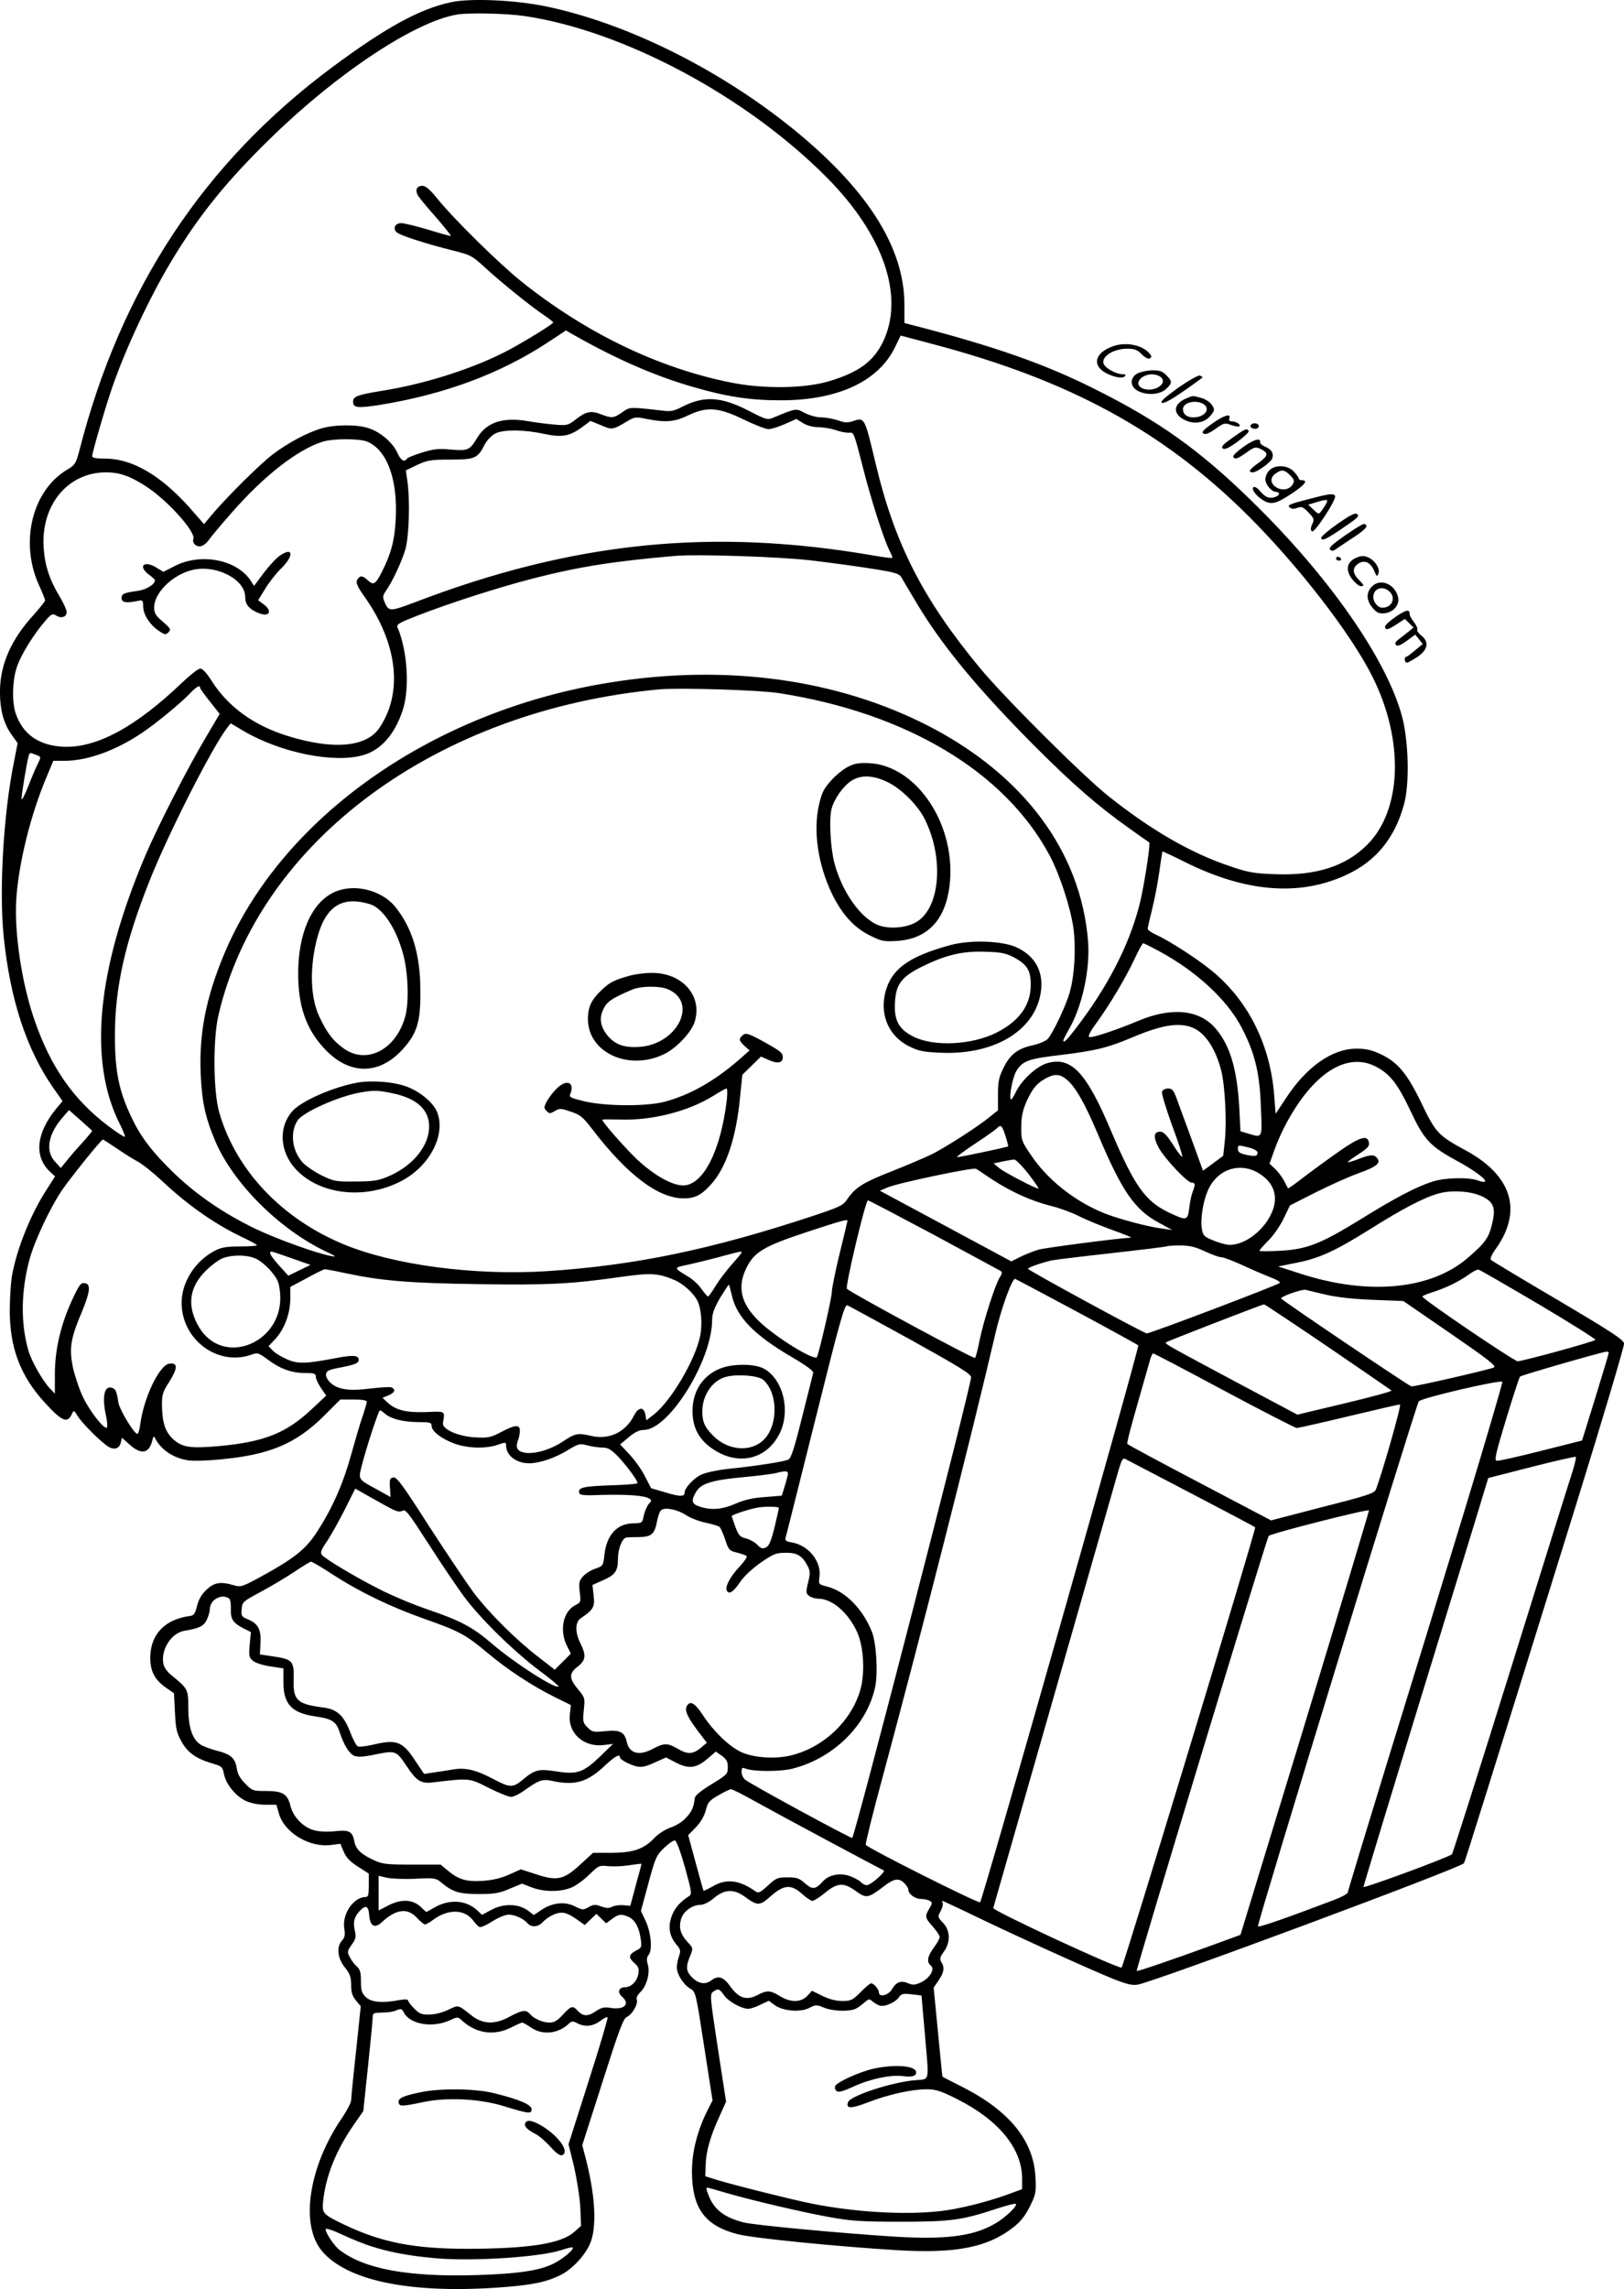 <?xml version="1.0" encoding="UTF-8"?>
<svg xmlns="http://www.w3.org/2000/svg" version="1.0" viewBox="0 0 827.76 1166.527" preserveAspectRatio="xMidYMid meet">
  <g transform="translate(-437.025,1397.703) scale(0.1,-0.1)" fill="#000000" stroke="none">
    <path d="M6670 13966 c-160 -34 -334 -129 -607 -332 -653 -485 -1077 -1127 -1288 -1952 -18 -67 -22 -74 -60 -97 -180 -105 -246 -370 -146 -590 17 -37 31 -72 31 -77 0 -6 -26 -38 -57 -73 -116 -126 -172 -254 -173 -391 0 -96 19 -165 60 -222 l30 -42 -19 -98 c-53 -261 -76 -651 -52 -888 33 -322 117 -577 255 -774 l45 -64 -34 -41 c-101 -124 -112 -243 -29 -320 l25 -23 -41 -64 c-85 -130 -157 -312 -180 -450 -5 -35 -10 -111 -10 -169 0 -190 54 -333 176 -467 90 -99 118 -111 141 -60 9 20 10 20 31 -14 24 -38 125 -138 159 -156 28 -15 52 -6 59 24 l6 24 39 -35 c58 -52 98 -46 115 19 6 26 8 27 17 10 30 -57 93 -98 167 -109 25 -4 99 -2 165 5 248 23 382 79 524 219 l86 86 67 0 c43 0 68 -4 68 -11 0 -6 -9 -37 -20 -70 -12 -32 -38 -122 -60 -200 -40 -146 -95 -272 -175 -395 -57 -88 -116 -135 -298 -234 -84 -45 -91 -47 -127 -36 -65 19 -97 14 -136 -22 -25 -23 -40 -48 -49 -82 -10 -41 -17 -51 -36 -53 -129 -17 -202 -94 -203 -212 0 -69 22 -112 78 -152 l43 -30 5 -98 c4 -85 9 -105 35 -151 32 -56 76 -86 163 -111 41 -12 45 -16 52 -53 11 -52 60 -112 112 -136 24 -11 64 -19 98 -19 l57 0 12 -42 c26 -99 156 -178 267 -163 l47 6 17 -40 c12 -29 31 -50 72 -76 l56 -36 0 -59 c0 -48 -3 -60 -15 -60 -63 0 -122 -87 -110 -161 5 -32 3 -45 -11 -60 -30 -33 -24 -91 14 -138 26 -33 32 -48 32 -90 0 -38 6 -56 25 -79 l24 -29 -24 -229 c-14 -126 -25 -239 -25 -250 0 -12 -21 -52 -46 -89 -170 -248 -215 -543 -104 -678 126 -151 443 -218 890 -188 178 12 252 27 329 65 66 34 137 115 156 179 27 90 16 240 -30 417 l-17 65 103 322 c87 273 106 323 125 332 27 12 58 67 50 88 -4 9 4 25 18 38 32 30 51 99 38 141 -7 23 -6 35 5 50 20 27 11 117 -18 176 l-22 47 38 140 c35 130 40 142 80 181 24 23 49 40 56 38 8 -3 30 -64 51 -139 33 -120 36 -135 21 -144 -45 -29 -73 -60 -88 -100 -21 -54 -14 -103 21 -145 23 -27 25 -34 15 -62 -6 -17 -11 -43 -11 -57 0 -35 34 -88 68 -108 28 -16 29 -19 71 -293 l43 -277 -25 -49 c-52 -103 -80 -212 -80 -314 1 -187 66 -276 235 -319 78 -20 501 -62 810 -81 302 -18 463 14 595 118 37 29 60 60 83 106 30 61 32 71 28 149 -10 185 -131 335 -369 457 -57 29 -105 53 -105 54 -1 0 -11 103 -23 228 l-22 226 26 38 c27 40 31 65 13 93 -9 15 -7 25 13 52 35 49 33 108 -4 147 -28 29 -28 31 -12 61 9 17 13 36 10 41 -3 6 -4 10 -1 10 2 0 80 -36 173 -81 224 -108 587 -272 696 -316 68 -27 96 -34 125 -30 85 14 1652 597 1664 619 7 13 108 336 575 1838 134 432 242 796 241 810 -3 20 -54 54 -336 221 -184 108 -338 201 -343 206 -5 5 5 28 26 57 137 193 82 373 -155 501 -140 76 -152 89 -225 241 -73 152 -122 210 -212 251 -41 19 -72 26 -119 26 -124 0 -256 -93 -361 -255 l-51 -77 -7 92 c-20 262 -135 489 -322 640 -76 62 -217 152 -281 181 -23 10 -42 24 -42 30 0 6 11 54 24 106 13 52 29 138 36 190 7 52 14 96 15 98 1 1 51 -22 111 -52 315 -158 593 -179 834 -64 148 71 241 188 287 358 28 104 23 317 -10 444 -78 292 -372 715 -768 1101 -264 258 -471 406 -798 569 -256 129 -518 220 -933 327 l-38 10 0 93 c0 296 -194 597 -585 910 -375 299 -838 527 -1245 611 -155 32 -380 42 -480 21z m376 -71 c502 -75 1125 -407 1536 -820 292 -293 401 -610 288 -842 -49 -99 -124 -154 -275 -199 -124 -37 -334 -40 -501 -6 -370 74 -740 253 -1068 516 -113 91 -343 317 -425 419 -39 48 -61 67 -78 67 -30 0 -39 -24 -20 -53 8 -12 49 -62 92 -110 42 -49 75 -90 73 -92 -1 -2 -52 12 -113 31 -60 18 -123 33 -138 34 -32 0 -45 -23 -27 -45 13 -16 147 -59 294 -96 85 -21 94 -26 160 -87 82 -75 229 -194 299 -241 26 -18 47 -34 47 -37 0 -8 -130 -88 -220 -137 -174 -94 -427 -176 -655 -212 -122 -20 -145 -28 -145 -55 0 -32 23 -34 139 -16 329 54 612 159 855 319 l91 60 40 -23 c213 -121 413 -209 605 -264 173 -51 295 -69 450 -69 289 0 495 95 581 268 l30 62 162 -43 c698 -184 1174 -443 1608 -874 256 -255 525 -602 634 -820 163 -324 152 -680 -26 -858 -109 -109 -260 -158 -468 -150 -111 4 -139 9 -232 41 -198 66 -402 184 -619 357 -129 102 -533 505 -655 653 -289 349 -433 630 -530 1035 -59 248 -57 243 -120 222 -24 -8 -42 -7 -74 5 -24 8 -62 15 -85 15 -23 0 -59 10 -83 22 -47 25 -42 26 -160 -23 -31 -13 -38 -11 -125 34 -142 73 -227 78 -339 22 -41 -22 -61 -26 -98 -21 -176 20 -169 20 -209 -8 -45 -31 -53 -31 -109 -10 -51 20 -77 14 -129 -27 -37 -29 -43 -31 -104 -26 -36 3 -96 10 -134 17 -130 23 -213 -3 -262 -82 -40 -66 -47 -69 -135 -62 -63 6 -89 3 -147 -15 -39 -12 -74 -26 -77 -31 -13 -21 -33 -9 -50 31 -24 51 -84 103 -143 123 -59 21 -174 20 -243 0 -72 -21 -170 -73 -249 -133 -64 -48 -240 -223 -313 -311 l-37 -44 -47 54 c-159 187 -312 280 -458 280 -48 0 -65 4 -65 13 0 17 70 258 103 352 69 199 190 457 300 640 141 235 285 413 514 635 337 328 729 587 943 623 61 10 251 6 346 -8z m1113 -2055 c56 -27 114 -50 128 -50 14 0 52 12 84 26 l58 26 34 -21 c22 -13 51 -21 79 -21 25 0 65 -7 89 -15 24 -9 55 -14 68 -13 23 3 25 -3 67 -167 41 -165 109 -378 140 -438 9 -16 14 -31 12 -33 -3 -2 -42 3 -89 11 -828 144 -1538 72 -2349 -239 -122 -46 -129 -46 -150 4 -10 25 -9 33 8 57 33 47 79 146 98 209 19 65 25 246 11 347 l-8 57 58 28 c52 24 69 27 169 27 125 0 139 6 175 77 11 21 34 45 52 55 41 22 144 22 250 -1 92 -19 130 -13 195 35 l42 31 54 -22 c58 -25 57 -25 143 26 28 16 37 17 90 6 94 -19 141 -15 208 17 97 47 157 43 284 -19z m-1916 -114 c101 -43 156 -194 144 -400 -6 -105 -23 -169 -70 -263 -33 -64 -43 -70 -71 -44 -27 26 -42 27 -55 3 -8 -15 0 -34 43 -94 163 -235 190 -481 71 -659 -66 -100 -236 -115 -470 -42 -171 53 -303 149 -385 279 -26 41 -47 64 -59 64 -10 0 -51 -32 -92 -71 -239 -229 -442 -338 -613 -327 -122 8 -202 66 -237 173 -18 58 -16 161 6 229 19 62 88 173 147 240 30 35 36 38 55 26 26 -16 53 -7 53 18 0 11 -16 46 -35 78 -52 85 -76 159 -82 247 -16 219 122 387 318 387 67 0 120 -18 198 -68 109 -68 258 -233 247 -270 -8 -24 17 -46 43 -37 10 3 27 17 36 31 9 14 64 79 122 145 163 185 331 315 457 355 56 17 189 17 229 0z m2263 -605 c94 -11 233 -30 308 -42 116 -18 139 -25 150 -43 7 -12 41 -70 77 -130 129 -217 312 -439 609 -737 191 -191 317 -300 473 -411 56 -40 103 -73 105 -74 7 -4 -21 -187 -42 -285 -46 -204 -150 -418 -307 -629 -64 -87 -89 -113 -89 -95 0 3 11 26 25 50 71 120 113 312 101 458 -38 456 -328 845 -816 1096 -466 238 -1029 315 -1620 220 -909 -145 -1682 -692 -1971 -1393 -89 -216 -124 -395 -116 -596 6 -146 23 -226 74 -347 91 -215 327 -451 565 -564 51 -24 56 -28 28 -23 -72 12 -279 87 -390 140 -155 75 -292 168 -406 276 -116 112 -176 189 -225 294 -63 133 -83 232 -83 414 0 244 51 473 176 787 93 236 318 679 396 781 l18 23 69 -41 c190 -110 459 -164 607 -121 88 25 158 103 199 223 39 110 27 307 -25 429 -6 14 12 24 100 58 172 67 417 145 591 190 233 60 412 88 723 115 112 10 534 -4 696 -23z m-3116 -649 c0 -4 23 -36 50 -70 l50 -63 -75 -127 c-87 -146 -243 -451 -304 -595 -248 -584 -292 -1048 -130 -1368 17 -34 28 -63 26 -65 -3 -3 -41 22 -85 55 -177 134 -292 298 -375 537 -65 186 -104 443 -94 615 11 181 72 431 154 625 l35 84 57 0 c117 0 261 52 396 143 71 48 196 150 244 201 34 35 51 44 51 28z m2950 -27 c650 -101 1151 -400 1379 -825 52 -97 106 -262 122 -369 14 -99 7 -240 -17 -326 -17 -66 -87 -214 -114 -243 -10 -10 -42 -24 -73 -31 -79 -17 -117 -46 -151 -114 -24 -49 -29 -69 -29 -138 l0 -80 -41 -33 c-62 -51 -223 -154 -296 -191 -36 -17 -126 -56 -200 -85 -148 -58 -189 -83 -229 -141 -24 -36 -36 -41 -176 -88 -520 -172 -911 -253 -1359 -282 -368 -23 -778 31 -1034 137 -316 131 -549 377 -634 671 -31 106 -33 375 -4 498 207 885 1112 1553 2246 1659 103 9 508 -3 610 -19z m-3785 -315 c25 -10 25 -10 10 -41 -9 -17 -32 -70 -50 -117 -19 -48 -34 -77 -35 -66 0 23 27 187 36 217 6 20 5 20 39 7z m5725 -1001 c188 -102 343 -245 417 -385 68 -128 94 -233 100 -406 7 -166 10 -160 -67 -137 l-37 11 -6 119 c-11 197 -47 319 -121 405 -82 96 -223 110 -391 40 -112 -47 -234 -88 -252 -84 -9 2 1 24 33 68 69 94 152 234 196 328 21 45 41 82 45 82 5 0 42 -19 83 -41z m180 -394 c58 -30 106 -105 134 -210 20 -74 30 -265 19 -364 l-8 -74 -51 -38 -52 -38 -57 157 c-32 86 -66 181 -77 210 -16 43 -23 52 -44 52 -14 0 -27 -7 -31 -16 -3 -8 20 -85 51 -171 32 -85 55 -157 52 -160 -3 -3 -24 24 -47 61 -32 49 -48 66 -65 66 -34 0 -37 -28 -7 -83 32 -57 145 -177 168 -177 18 0 19 -9 4 -47 -6 -15 -14 -53 -17 -83 -9 -65 -13 -65 -108 -20 -117 57 -172 135 -289 410 -126 300 -203 383 -324 350 -54 -14 -132 -85 -162 -146 -12 -25 -24 -43 -26 -40 -11 11 9 114 27 144 33 53 59 63 228 83 181 22 240 37 372 93 153 64 241 75 310 41z m935 -200 c65 -37 102 -87 165 -220 68 -145 100 -179 228 -249 95 -51 161 -100 151 -110 -3 -4 -19 -1 -35 5 -46 18 -172 15 -234 -6 -83 -27 -188 -82 -367 -193 -203 -125 -273 -152 -410 -159 -57 -3 -103 -3 -103 0 0 4 20 27 45 52 25 24 60 75 78 112 l32 67 130 66 c72 36 171 81 222 99 91 33 113 51 92 77 -15 19 -35 18 -96 -6 -29 -11 -53 -18 -53 -15 0 3 25 21 56 41 43 28 55 40 52 57 -6 42 -43 32 -146 -39 -53 -37 -134 -96 -180 -131 -46 -36 -85 -63 -86 -62 -2 2 -11 20 -21 39 -10 19 -31 47 -46 61 l-28 26 23 64 c30 84 69 160 118 234 132 197 283 267 413 190z m-1586 -61 c43 -36 91 -120 156 -274 124 -294 188 -387 312 -454 l68 -37 -50 7 c-73 9 -226 50 -298 79 -152 62 -290 172 -374 299 -46 68 -48 74 -47 141 0 54 7 84 28 132 30 65 53 92 101 117 42 22 69 20 104 -10z m-4969 -260 c0 -2 -21 -28 -47 -57 -27 -29 -63 -70 -80 -92 l-33 -40 -30 33 c-50 54 -34 141 40 225 l32 37 59 -52 c32 -28 59 -53 59 -54z m4655 -25 c9 -28 15 -52 14 -54 -5 -4 -245 -55 -260 -55 -7 0 33 30 87 66 55 36 106 72 114 80 22 22 27 18 45 -37z m-4533 -62 c35 -24 83 -55 108 -68 25 -13 81 -58 125 -99 135 -127 274 -224 423 -294 34 -16 62 -32 62 -35 0 -3 -39 -6 -88 -6 -71 0 -95 -5 -129 -23 -100 -53 -168 -161 -167 -267 2 -186 184 -321 354 -262 33 12 37 11 86 -25 63 -47 121 -68 190 -68 46 0 54 -3 54 -19 0 -10 12 -36 26 -57 l27 -39 -77 -72 c-127 -119 -240 -164 -466 -185 -147 -13 -188 -8 -235 33 -41 37 -57 82 -59 168 -1 60 2 72 38 128 43 69 43 96 0 91 -51 -6 -131 -173 -149 -310 -3 -27 -10 -48 -15 -48 -16 0 -89 121 -96 158 -9 59 -14 70 -31 76 -41 16 -54 -43 -32 -144 6 -28 8 -54 4 -58 -12 -12 -86 81 -121 154 -19 39 -42 108 -52 152 -20 98 -12 147 44 280 44 106 49 146 16 150 -20 3 -28 -8 -63 -83 -58 -125 -89 -254 -89 -379 l0 -101 -24 25 c-37 38 -95 139 -111 195 -40 137 -38 304 6 465 25 92 102 257 164 350 46 67 201 260 210 260 2 0 32 -20 67 -43z m5774 2 c24 -6 44 -17 44 -25 0 -19 -11 -22 -57 -12 -33 7 -43 14 -43 29 0 22 -1 22 56 8z m-1123 -135 c31 -41 54 -74 50 -74 -15 0 -170 81 -198 103 l-30 25 45 10 c25 5 52 10 60 10 8 0 41 -33 73 -74z m-185 -28 c97 -63 198 -109 298 -134 45 -11 110 -35 145 -53 35 -18 111 -49 169 -70 58 -21 101 -38 95 -39 -65 -3 -440 -52 -470 -61 -22 -6 -62 -22 -90 -35 l-50 -25 -305 164 c-168 90 -318 171 -335 180 l-30 16 40 17 c50 22 436 103 450 95 6 -3 43 -28 83 -55z m1365 28 c74 -49 95 -119 58 -200 -44 -98 -154 -173 -230 -159 -20 4 -55 15 -77 25 -36 15 -43 23 -48 56 -8 46 6 136 29 190 47 114 168 154 268 88z m1132 -114 c59 -29 70 -58 51 -138 -17 -73 -35 -98 -123 -174 -189 -164 -510 -194 -856 -81 l-112 36 94 19 c117 23 197 60 376 172 162 102 274 161 348 181 67 19 166 12 222 -15z m-2796 -195 c179 -97 332 -179 340 -184 11 -7 10 -13 -2 -32 -23 -35 -83 -221 -103 -319 -9 -47 -20 -89 -24 -93 -6 -7 -629 330 -653 352 -10 10 95 451 107 451 5 0 155 -79 335 -175z m-439 71 c0 -2 -18 -77 -40 -167 -22 -90 -40 -179 -40 -197 0 -27 -58 -281 -75 -330 -9 -25 -216 103 -298 184 -91 89 -110 173 -62 270 40 81 89 110 303 181 179 59 212 68 212 59z m1822 -156 c34 -16 72 -30 84 -30 12 0 63 -20 115 -44 52 -24 116 -51 142 -61 26 -10 44 -21 40 -26 -13 -12 -666 -260 -678 -257 -25 6 -605 322 -605 329 0 7 68 31 121 43 14 3 152 20 305 37 153 17 281 33 283 35 2 2 32 4 67 4 48 0 76 -7 126 -30z m-4658 -34 l99 -35 -56 -27 -57 -28 -49 54 c-27 30 -47 58 -44 63 5 9 -6 12 107 -27z m2296 28 c0 -3 -23 -31 -51 -62 -28 -32 -65 -81 -82 -109 -17 -29 -35 -53 -38 -53 -3 0 -18 17 -33 38 -14 21 -44 49 -66 62 -80 49 -80 46 6 64 43 10 117 28 164 41 101 27 100 27 100 19z m-2470 -34 c21 -11 55 -40 75 -65 32 -39 38 -54 43 -110 20 -251 -291 -379 -414 -170 -63 108 -50 204 39 290 29 28 68 56 87 62 57 18 127 15 170 -7z m446 -70 c186 -40 328 -52 683 -57 356 -5 471 0 734 38 144 20 183 18 265 -17 42 -17 98 -67 116 -104 21 -39 27 -122 15 -181 -25 -123 -149 -333 -238 -402 l-36 -28 -5 28 c-8 43 -36 41 -59 -5 -42 -83 -126 -123 -214 -103 -73 17 -84 14 -148 -28 -64 -43 -150 -67 -198 -56 -35 7 -44 26 -31 61 6 14 10 36 10 50 0 33 -24 31 -96 -7 -53 -28 -66 -30 -129 -27 -87 4 -172 41 -167 73 10 64 16 60 -88 56 -103 -3 -153 10 -197 51 l-23 22 30 12 c33 14 39 31 15 41 -9 3 -57 0 -108 -6 -107 -14 -166 -5 -203 30 -14 13 -24 32 -22 44 3 17 16 23 83 35 60 12 81 20 83 33 5 27 -24 31 -111 14 -157 -30 -198 -32 -254 -7 -28 12 -61 32 -72 44 l-22 23 36 38 c46 51 75 130 75 205 l0 59 83 44 c45 25 87 45 92 46 6 0 51 -8 101 -19z m6088 -160 c162 -96 292 -178 288 -181 -9 -10 -372 -109 -396 -109 -18 0 -486 317 -486 330 0 3 26 14 58 24 66 21 132 54 182 90 19 14 40 24 46 23 7 -1 145 -81 308 -177z m-2357 -36 c169 -91 311 -169 315 -173 8 -7 -793 -2825 -806 -2838 -8 -8 -577 278 -583 293 -2 6 36 161 86 345 199 737 458 1757 575 2261 29 125 84 278 100 278 2 0 143 -75 313 -166z m-1757 84 c24 -112 113 -204 310 -319 75 -44 108 -69 105 -79 -2 -8 -27 -109 -56 -223 -39 -157 -56 -210 -70 -218 -20 -10 -157 -32 -312 -48 -59 -7 -113 -19 -137 -31 -37 -19 -80 -67 -80 -88 0 -23 -23 -23 -96 -1 l-75 22 -31 60 c-16 33 -52 83 -79 112 l-48 51 44 37 c31 26 54 37 77 37 128 1 347 354 348 559 0 34 10 61 40 113 23 37 43 68 45 68 2 0 8 -23 15 -52z m3030 1 c56 -13 137 -22 239 -26 l154 -6 240 -165 c196 -135 237 -167 221 -174 -33 -13 -407 -99 -420 -96 -16 4 -663 441 -664 448 0 11 106 48 125 44 11 -3 58 -14 105 -25z m-2117 -230 c243 -135 307 -174 307 -190 0 -47 -589 -2328 -606 -2348 -5 -5 -524 277 -546 297 -10 8 -18 26 -18 40 0 19 4 23 18 17 41 -17 178 -17 242 -1 209 53 379 221 421 416 15 71 6 223 -16 280 -47 118 -135 207 -226 231 -47 12 -47 12 -42 50 11 79 -56 162 -142 176 -27 4 -34 10 -31 22 3 9 71 281 152 604 125 502 149 587 163 582 9 -3 154 -83 324 -176z m2125 -35 c174 -119 320 -219 325 -223 4 -4 -102 -33 -237 -65 l-243 -58 -314 167 c-344 184 -363 194 -356 201 6 6 489 193 500 194 4 0 150 -97 325 -216z m1432 -31 c0 -5 -31 -107 -68 -228 l-68 -219 -210 -53 c-115 -29 -216 -52 -225 -50 -13 2 -5 37 48 212 35 115 67 213 71 217 7 7 416 125 440 127 6 1 12 -2 12 -6z m-1960 -193 c195 -104 362 -190 370 -190 8 0 128 27 265 60 138 33 255 60 261 60 10 0 -98 -376 -124 -436 -8 -17 -54 -32 -272 -87 l-261 -68 -365 192 c-200 105 -366 194 -368 198 -3 4 20 92 50 196 30 105 59 207 65 228 5 20 13 37 17 37 4 0 167 -85 362 -190z m1225 -611 c-108 -354 -286 -934 -396 -1289 -109 -356 -199 -651 -199 -657 0 -6 -30 -23 -67 -37 -239 -91 -388 -143 -391 -136 -5 14 807 2663 820 2676 20 19 422 112 426 99 1 -6 -85 -301 -193 -656z m-5504 495 c30 -27 91 -43 167 -44 64 0 72 -2 72 -19 0 -27 50 -66 115 -90 66 -25 164 -28 224 -6 39 14 41 13 41 -6 0 -49 53 -89 117 -89 52 0 132 27 194 65 58 35 62 37 104 26 24 -6 59 -11 77 -11 27 0 43 -9 80 -47 43 -46 98 -120 98 -134 0 -4 -60 -9 -132 -11 -143 -5 -171 -11 -166 -37 3 -14 19 -16 124 -12 123 3 209 -3 234 -19 12 -7 12 -12 -3 -27 -9 -11 -20 -37 -25 -58 -8 -40 -8 -40 -56 -41 -82 -2 -134 -60 -145 -161 -6 -55 -7 -56 -46 -70 -22 -7 -50 -25 -63 -39 -20 -23 -22 -33 -17 -79 7 -52 6 -54 -24 -69 -61 -32 -80 -129 -41 -206 l20 -40 -41 -41 -41 -41 -76 59 c-118 90 -256 227 -336 332 -39 53 -143 208 -231 344 -131 205 -162 247 -179 245 -18 -3 -21 -9 -18 -51 l3 -49 -68 38 c-100 54 -97 50 -78 125 25 97 85 279 92 279 4 0 14 -7 24 -16z m6054 -297 c-13 -39 -155 -493 -315 -1007 -160 -514 -295 -938 -299 -942 -14 -15 -451 -176 -451 -167 0 5 130 434 289 952 159 518 303 985 318 1037 l29 95 219 56 c121 31 223 54 227 52 3 -2 -4 -36 -17 -76z m-1940 -112 c176 -92 322 -169 323 -171 7 -5 -673 -2244 -681 -2244 -33 0 -659 291 -654 304 2 6 142 495 311 1086 169 591 316 1105 327 1143 17 57 22 66 37 58 9 -5 161 -84 337 -176z m-2061 88 c-4 -16 -12 -44 -18 -63 l-11 -35 -86 -7 c-61 -4 -105 -14 -150 -34 -69 -30 -123 -34 -182 -15 -42 14 -46 31 -17 78 25 41 82 58 245 73 66 6 136 15 155 19 64 16 71 14 64 -16z m-2050 -148 c56 -31 72 -36 87 -27 16 10 30 -8 135 -171 64 -100 147 -223 184 -272 83 -111 251 -275 383 -374 54 -40 96 -75 94 -78 -15 -15 -221 117 -337 216 -101 87 -162 119 -332 177 -71 24 -178 69 -239 100 -120 60 -279 155 -298 177 -9 12 -4 26 25 68 20 30 61 103 91 162 l54 108 42 -24 c23 -13 73 -41 111 -62z m2006 -12 c0 -5 -10 -49 -22 -100 -18 -72 -28 -94 -44 -102 -18 -8 -26 -5 -44 14 -12 13 -38 27 -57 32 -30 7 -38 15 -54 58 -10 28 -19 53 -19 56 0 6 77 32 125 42 35 8 115 7 115 0z m-473 -37 c22 -15 68 -32 101 -39 34 -7 66 -17 71 -22 5 -6 18 -35 28 -65 17 -52 21 -56 60 -65 23 -6 45 -14 49 -18 4 -4 -11 -26 -33 -50 -47 -49 -77 -102 -69 -124 10 -24 33 -11 68 41 20 30 62 69 106 100 64 44 78 50 126 50 59 1 86 -15 113 -68 13 -25 14 -37 2 -84 -12 -50 -11 -56 6 -68 10 -8 32 -14 47 -14 69 0 151 -70 197 -170 34 -74 41 -210 16 -296 -47 -162 -195 -299 -364 -335 -80 -17 -187 -8 -246 21 -60 29 -137 103 -191 185 -42 64 -66 78 -83 48 -12 -23 3 -57 60 -132 l42 -55 -27 -23 c-42 -36 -69 -38 -119 -9 -55 32 -70 32 -131 0 -68 -36 -118 -23 -131 36 -11 51 -36 63 -109 55 -61 -6 -67 -5 -91 19 -24 24 -25 30 -19 89 6 61 6 63 -30 106 -46 55 -46 81 -1 115 41 32 44 58 14 118 -28 55 -28 108 1 128 65 44 73 58 66 116 l-6 54 54 24 c63 28 76 47 76 111 0 49 22 104 43 107 6 1 35 2 64 2 64 1 80 15 92 80 5 27 15 53 22 58 23 15 83 2 126 -26z m3155 -1061 l-329 -1078 -134 -49 c-211 -77 -392 -139 -395 -135 -5 4 663 2208 673 2217 12 13 508 139 511 130 1 -3 -146 -492 -326 -1085z m-4957 759 c139 -90 294 -165 472 -228 176 -62 208 -80 318 -172 101 -85 226 -167 338 -223 l87 -43 -5 -47 c-12 -94 69 -168 170 -157 l50 6 -66 -64 c-86 -82 -116 -93 -224 -76 -89 14 -109 9 -171 -43 -49 -41 -65 -41 -147 3 -93 49 -146 61 -212 49 -27 -5 -71 -11 -97 -15 l-46 -7 -47 70 c-64 97 -95 108 -218 78 -33 -7 -65 -11 -72 -8 -8 2 -26 36 -40 74 -32 83 -67 115 -133 124 -136 17 -158 37 -155 140 3 96 -5 106 -98 120 l-74 11 3 58 c4 69 -12 99 -64 121 -33 13 -35 17 -32 52 3 37 6 39 103 91 55 30 132 76 170 102 39 26 75 48 80 49 6 0 55 -29 110 -65z m-528 -122 c7 -4 11 -27 10 -53 -2 -53 10 -72 64 -100 l38 -19 -6 -64 c-5 -57 -3 -66 16 -82 12 -11 50 -23 89 -29 l67 -10 0 -72 c0 -111 43 -156 164 -173 83 -12 105 -26 122 -79 22 -67 50 -112 76 -122 19 -7 49 -5 110 8 99 20 103 19 156 -60 50 -76 74 -91 134 -83 188 22 184 23 284 -28 50 -25 102 -46 114 -46 13 0 45 16 71 35 73 52 90 58 146 45 110 -23 174 -4 262 80 49 46 76 61 76 42 0 -12 51 -39 87 -47 25 -5 47 0 90 20 l58 26 52 -27 c66 -33 103 -28 161 22 l41 35 31 -22 c24 -18 30 -30 30 -58 0 -34 -4 -38 -82 -86 -53 -32 -84 -57 -86 -70 -7 -51 -14 -67 -43 -99 -18 -21 -49 -41 -78 -51 -27 -9 -62 -31 -82 -51 -56 -60 -109 -78 -220 -79 l-96 0 -62 -57 c-86 -80 -120 -88 -226 -53 l-80 26 -60 -27 c-42 -19 -83 -28 -135 -32 -84 -5 -123 7 -179 54 l-35 29 -145 0 c-131 0 -151 2 -196 23 -65 30 -92 56 -99 97 -10 50 -26 58 -100 50 -38 -4 -80 -2 -105 5 -55 15 -105 66 -120 123 -15 62 -39 77 -124 77 -67 0 -71 1 -107 38 -26 26 -39 49 -43 78 -8 52 -31 72 -104 90 -32 9 -69 22 -81 31 -41 26 -62 88 -62 187 0 96 -1 97 -93 172 -14 12 -29 33 -33 48 -17 71 37 160 104 172 79 13 103 25 118 60 8 18 14 42 14 51 0 47 58 80 97 55z m2686 -1037 c126 -70 634 -342 651 -349 15 -5 -65 -75 -85 -76 -9 0 -22 7 -29 14 -6 8 -31 22 -54 31 -51 20 -111 9 -142 -26 -37 -41 -52 -43 -90 -10 -30 27 -43 31 -90 31 -50 0 -58 -3 -100 -42 -38 -35 -48 -40 -62 -30 -83 59 -150 67 -219 26 -25 -14 -46 -24 -47 -22 -1 1 -19 66 -40 143 l-38 140 40 41 c25 27 43 58 50 87 10 39 18 49 64 75 29 17 58 31 64 31 6 1 63 -28 127 -64z m-583 -317 c0 -2 -13 -50 -29 -108 l-28 -105 -36 3 c-20 2 -45 -2 -57 -8 -15 -8 -29 -8 -56 2 -30 11 -40 10 -64 -4 -27 -15 -31 -15 -67 3 -51 27 -115 21 -170 -15 l-42 -28 -30 23 c-48 35 -124 37 -185 4 l-49 -26 -21 20 c-59 56 -143 62 -222 17 l-41 -23 -31 29 c-42 37 -100 38 -166 3 l-46 -24 0 88 0 89 43 -10 c23 -5 88 -8 145 -5 96 5 105 3 130 -18 60 -50 92 -60 192 -60 80 0 105 4 158 27 l63 26 49 -19 c65 -25 152 -24 207 1 23 10 63 40 89 66 45 44 49 46 93 41 25 -2 69 -1 96 3 64 9 75 11 75 8z m1340 -98 c11 -11 20 -25 20 -32 0 -23 34 -48 64 -48 17 0 38 -5 46 -10 13 -8 13 -13 -3 -39 -24 -40 -22 -48 18 -92 19 -22 35 -45 35 -53 0 -7 -13 -32 -30 -54 -33 -46 -38 -73 -15 -92 22 -18 -5 -63 -50 -85 -30 -14 -42 -15 -65 -5 -37 16 -62 7 -83 -30 -19 -32 -67 -43 -67 -16 0 16 -26 46 -40 46 -5 0 -29 -20 -53 -45 -41 -41 -49 -45 -94 -45 -33 0 -66 9 -101 26 l-53 26 -24 -26 c-32 -34 -85 -35 -140 -1 -49 30 -65 31 -116 4 -55 -28 -94 -14 -137 46 -34 48 -61 57 -96 30 -31 -23 -65 -18 -98 15 -32 33 -34 53 -7 117 12 30 11 34 -13 60 -38 40 -49 74 -37 118 11 41 57 75 101 75 15 0 43 14 68 35 54 45 100 47 157 6 66 -48 75 -47 133 4 66 58 103 61 159 10 21 -19 45 -35 52 -35 8 0 36 18 63 40 66 54 96 56 163 7 49 -35 59 -33 138 27 53 41 77 44 105 16z m-2728 -161 c4 -58 28 -72 65 -37 71 66 130 74 177 23 18 -19 37 -35 42 -35 6 0 25 11 44 25 75 55 159 53 202 -5 12 -16 26 -31 33 -33 6 -3 36 10 65 29 30 19 67 34 83 34 32 0 77 -21 96 -44 19 -22 54 -20 77 5 25 27 67 49 96 49 23 0 45 -10 92 -44 l27 -19 29 28 30 29 25 -24 25 -24 30 22 c33 25 48 27 85 10 32 -15 53 -53 61 -112 6 -42 5 -45 -25 -60 -37 -20 -39 -35 -6 -64 20 -17 23 -28 19 -54 -7 -39 -37 -68 -69 -68 -31 0 -39 -27 -15 -47 45 -39 12 -70 -59 -58 -31 5 -45 2 -75 -18 -39 -27 -65 -26 -92 4 -24 27 -34 24 -75 -21 -28 -31 -44 -40 -68 -40 -35 0 -80 20 -100 44 -19 23 -40 20 -105 -15 -73 -40 -135 -38 -192 7 -71 56 -65 55 -119 29 -29 -14 -69 -24 -96 -24 -40 -1 -51 4 -78 31 -17 17 -31 36 -31 41 0 6 -17 6 -42 2 -88 -17 -144 -12 -172 14 -22 21 -26 33 -26 81 0 45 -4 61 -21 76 -12 10 -28 32 -36 48 -14 26 -13 30 10 63 21 29 23 40 16 71 -10 44 -4 69 24 100 31 33 45 28 49 -19z m1809 -410 c22 -32 88 -68 123 -69 11 0 39 9 62 21 l43 20 30 -22 c42 -31 132 -38 177 -14 31 16 36 17 74 1 47 -19 131 -21 163 -5 12 6 32 21 44 32 21 18 25 19 40 5 10 -8 26 -18 36 -21 24 -9 81 15 99 42 13 18 21 20 65 15 l50 -6 17 -192 c22 -260 29 -232 -53 -240 -119 -11 -325 -79 -338 -111 -13 -35 14 -35 103 -1 104 40 221 66 298 66 45 0 71 -8 153 -49 214 -108 333 -253 333 -406 l0 -54 -57 -21 c-96 -36 -223 -70 -318 -85 -172 -28 -452 -16 -690 31 -89 17 -398 94 -490 122 l-60 19 2 57 c2 71 24 147 70 247 l34 76 -42 273 c-40 263 -41 274 -24 287 26 18 31 17 56 -18z m-1631 -90 c32 -58 144 -77 229 -39 44 20 45 20 65 1 74 -67 164 -80 252 -36 27 14 52 25 56 25 4 0 24 -11 44 -25 59 -40 135 -33 190 16 19 18 23 18 52 3 38 -18 79 -12 117 18 14 11 29 18 32 15 3 -4 -40 -150 -97 -327 l-102 -320 28 -113 c14 -62 29 -155 32 -207 l4 -96 -36 -32 c-68 -59 -229 -84 -541 -85 -275 0 -439 32 -632 124 -106 51 -112 57 -106 116 13 128 64 258 155 390 l50 72 24 228 c13 125 24 238 24 251 0 20 5 22 48 23 26 0 56 4 67 9 30 13 33 12 45 -11z m1645 -918 c134 -39 393 -99 521 -122 110 -20 163 -24 364 -24 257 0 314 8 492 67 49 16 92 27 96 24 8 -8 -35 -53 -83 -86 -112 -76 -255 -98 -534 -81 -271 17 -709 58 -768 72 -96 24 -149 62 -178 131 -19 47 -19 50 3 44 9 -2 49 -14 87 -25z m-1816 -270 c95 -31 195 -50 333 -62 187 -17 531 6 638 41 30 10 57 17 59 14 9 -8 -41 -52 -89 -78 -72 -39 -180 -56 -405 -63 -345 -10 -569 31 -695 129 -27 21 -70 85 -70 105 0 7 34 -4 83 -27 45 -21 111 -48 146 -59z M5799 11147 c-19 -12 -56 -52 -84 -89 l-50 -67 -17 27 c-71 108 -255 143 -388 74 l-57 -29 -38 23 c-62 37 -93 5 -35 -38 17 -12 30 -25 30 -28 0 -21 -44 -48 -87 -54 -72 -10 -83 -15 -83 -37 0 -23 25 -27 88 -13 19 4 22 0 22 -29 0 -41 33 -93 80 -125 30 -20 35 -21 49 -7 14 14 11 19 -29 54 -37 31 -44 44 -44 73 0 72 90 163 189 189 120 33 275 -44 275 -136 0 -38 19 -62 68 -82 55 -23 74 10 25 45 l-27 20 35 57 c18 31 55 78 81 104 67 65 64 113 -3 68z M8692 10069 c-23 -11 -62 -43 -86 -70 -38 -42 -47 -62 -62 -126 -29 -133 -5 -299 66 -449 51 -105 113 -175 196 -215 58 -29 70 -31 136 -27 155 10 246 105 268 280 38 305 -164 614 -410 626 -51 2 -74 -1 -108 -19z m205 -79 c70 -35 150 -115 186 -186 98 -194 81 -445 -36 -522 -55 -36 -156 -43 -213 -14 -87 44 -172 169 -210 308 -21 78 -29 228 -15 280 14 52 62 119 104 144 48 30 112 26 184 -10z M6075 9431 c-115 -52 -185 -208 -185 -416 0 -164 40 -280 131 -379 127 -139 281 -140 403 -5 72 80 90 139 89 294 0 187 -41 323 -129 432 -70 85 -210 119 -309 74z m182 -62 c64 -20 133 -123 168 -254 26 -94 31 -249 10 -321 -47 -164 -191 -241 -307 -164 -56 38 -90 80 -130 166 -41 87 -49 215 -23 349 40 204 125 272 282 224z M9215 9161 c-220 -60 -307 -126 -335 -253 -23 -112 25 -215 126 -264 48 -24 72 -28 163 -32 279 -11 487 121 508 322 10 99 -35 175 -129 217 -74 32 -233 37 -333 10z m320 -61 c70 -37 90 -68 89 -143 0 -102 -59 -184 -174 -242 -124 -63 -317 -73 -421 -22 -77 37 -103 84 -97 177 5 93 35 131 142 183 118 58 203 78 317 74 79 -2 104 -7 144 -27z M7580 9005 c-79 -22 -104 -35 -143 -73 -53 -50 -70 -87 -70 -148 0 -172 209 -267 390 -178 60 29 136 109 153 161 44 133 -61 254 -219 252 -37 0 -86 -7 -111 -14z m194 -69 c156 -65 51 -280 -144 -294 -74 -5 -121 10 -159 53 -41 47 -49 94 -24 142 19 37 41 52 143 96 44 20 141 21 184 3z M8152 8698 c-17 -17 -15 -24 13 -51 l26 -23 -58 -51 c-126 -108 -245 -175 -373 -210 -93 -25 -298 -24 -408 1 -68 16 -82 22 -76 35 27 64 -19 82 -71 28 -18 -18 -40 -48 -49 -65 -14 -28 -14 -32 0 -46 14 -15 18 -15 42 -1 25 15 32 14 82 -3 48 -16 62 -28 108 -88 180 -235 338 -354 468 -354 56 0 90 17 138 71 77 84 128 236 148 441 l12 118 48 47 47 46 40 -18 c45 -20 71 -15 71 13 0 24 -10 32 -100 82 -79 43 -90 46 -108 28z m-77 -325 c-31 -263 -122 -439 -225 -437 -58 2 -147 53 -232 132 -65 62 -178 191 -178 203 0 2 40 2 88 1 163 -7 354 42 482 123 30 19 59 35 63 35 5 0 5 -26 2 -57z M6192 8460 c-125 -23 -285 -93 -332 -146 -71 -81 -64 -204 15 -292 119 -132 350 -161 536 -66 149 75 235 240 186 357 -20 46 -86 101 -152 126 -66 25 -177 34 -253 21z m182 -55 c127 -27 190 -89 183 -182 -7 -98 -94 -196 -217 -245 -44 -18 -76 -22 -160 -22 -99 -1 -109 1 -172 32 -36 18 -80 48 -97 67 -53 61 -63 152 -24 212 28 43 211 124 321 143 70 12 91 11 166 -5z M8107 7019 c-124 -14 -207 -106 -207 -232 0 -79 28 -137 88 -183 132 -101 287 -71 356 68 55 111 22 264 -71 325 -33 22 -95 30 -166 22z m154 -74 c80 -72 75 -249 -9 -315 -70 -56 -183 -40 -253 37 -39 41 -49 66 -49 118 0 83 52 158 122 176 59 15 164 6 189 -16z M8823 3435 c-72 -16 -188 -69 -196 -89 -3 -8 0 -19 7 -25 10 -8 32 -2 87 23 84 39 190 61 251 53 47 -6 68 0 68 19 0 34 -105 43 -217 19z M6510 3314 c-87 -18 -112 -30 -108 -52 4 -20 17 -20 127 3 120 25 284 17 406 -20 130 -40 145 -42 145 -17 0 24 -65 51 -195 83 -96 23 -277 25 -375 3z M7047 3156 c-6 -16 13 -34 57 -56 15 -8 48 -37 72 -63 28 -32 49 -47 59 -43 45 17 -27 111 -122 160 -39 20 -59 20 -66 2z M10051 12215 c-83 -26 -114 -80 -68 -122 31 -29 104 -50 119 -35 9 9 7 12 -10 12 -27 0 -73 22 -91 44 -30 36 36 86 114 86 38 0 52 -5 75 -29 18 -17 33 -25 41 -20 10 6 10 11 -1 24 -35 42 -114 60 -179 40z M10168 12074 c-40 -21 -39 -68 2 -89 46 -24 112 -20 144 10 32 30 32 39 1 70 -19 20 -34 25 -72 25 -26 -1 -60 -8 -75 -16z m118 -18 c38 -29 -23 -76 -80 -62 -37 9 -45 35 -17 58 28 22 70 23 97 4z M10374 12000 c-70 -51 -92 -71 -81 -76 11 -4 50 18 112 61 52 36 95 68 95 69 0 2 -6 6 -14 9 -8 3 -57 -25 -112 -63z M10415 11946 c-69 -30 -68 -83 2 -113 48 -20 98 -8 126 29 19 25 19 28 4 52 -10 14 -33 30 -54 35 -46 13 -41 13 -78 -3z m86 -26 c43 -24 12 -70 -48 -70 -33 0 -53 16 -53 42 0 33 60 49 101 28z M10547 11817 c-45 -32 -54 -43 -42 -50 11 -5 29 2 60 24 43 31 47 32 81 20 20 -7 38 -10 42 -6 8 8 -18 25 -40 25 -11 0 -15 5 -12 15 11 28 -29 15 -89 -28z M10745 11810 c-8 -12 20 -24 35 -15 6 3 8 11 5 16 -8 12 -32 12 -40 -1z M10652 11746 c-47 -33 -59 -46 -50 -54 10 -8 30 1 76 34 34 25 60 50 57 55 -10 15 -18 11 -83 -35z M10707 11699 c-31 -22 -55 -45 -51 -50 9 -15 21 -11 68 22 40 29 46 30 72 18 41 -21 40 -34 -10 -70 -48 -34 -57 -49 -30 -49 21 0 92 51 99 71 9 25 -4 46 -35 59 -16 7 -28 17 -27 23 5 25 -32 15 -86 -24z M10840 11580 c-11 -11 -20 -31 -20 -45 0 -28 32 -65 55 -65 20 0 19 -16 -1 -24 -31 -12 -53 -5 -78 25 -14 17 -30 28 -36 24 -14 -9 10 -43 48 -67 42 -26 68 -19 154 39 63 43 76 63 42 63 -8 0 -14 4 -14 9 0 4 -11 20 -25 35 -31 33 -94 37 -125 6z m106 -25 c20 -20 23 -29 14 -45 -15 -28 -55 -36 -85 -16 -31 20 -32 50 -3 70 31 22 45 20 74 -9z M11031 11431 c-86 -22 -101 -29 -88 -39 10 -9 22 -10 40 -3 21 8 29 5 56 -23 29 -30 31 -35 20 -60 -9 -18 -9 -30 -2 -37 12 -12 128 165 118 181 -9 14 -26 12 -144 -19z m100 -18 c-5 -10 -16 -27 -24 -38 -15 -20 -16 -20 -42 5 l-27 25 39 12 c56 17 65 16 54 -4z M11190 11309 c-47 -33 -85 -65 -85 -72 0 -19 21 -10 89 35 100 68 107 74 93 86 -9 7 -35 -6 -97 -49z M11227 11249 c-65 -45 -86 -64 -77 -73 7 -7 15 -7 25 -1 7 6 48 33 89 60 70 46 85 64 60 72 -5 2 -49 -24 -97 -58z M11284 11135 c-51 -21 -58 -66 -18 -114 14 -17 32 -31 40 -31 19 0 18 5 -11 34 -32 32 -32 61 -1 81 32 21 62 6 81 -38 12 -28 14 -30 21 -13 10 25 -18 68 -53 83 -22 9 -35 8 -59 -2z M11180 11130 c0 -5 7 -10 16 -10 8 0 12 5 9 10 -3 6 -10 10 -16 10 -5 0 -9 -4 -9 -10z M11362 10987 c-29 -31 -28 -69 4 -107 22 -26 33 -31 62 -28 45 4 78 44 68 83 -17 68 -92 97 -134 52z m90 -24 c35 -32 14 -83 -36 -83 -22 0 -46 28 -46 54 0 44 47 61 82 29z M11483 10833 c-29 -20 -53 -42 -53 -49 0 -21 16 -17 61 13 l40 26 22 -22 22 -22 -23 -19 c-13 -11 -36 -28 -50 -39 -19 -14 -24 -23 -16 -31 7 -7 23 -2 54 21 l44 32 19 -24 19 -24 -39 -32 c-21 -18 -41 -33 -45 -33 -12 0 -9 -30 3 -30 6 0 30 14 55 30 53 37 60 76 18 109 -14 11 -23 24 -20 29 3 5 -4 22 -16 38 -13 15 -23 35 -23 43 0 25 -18 21 -72 -16z"></path>
  </g>
</svg>
